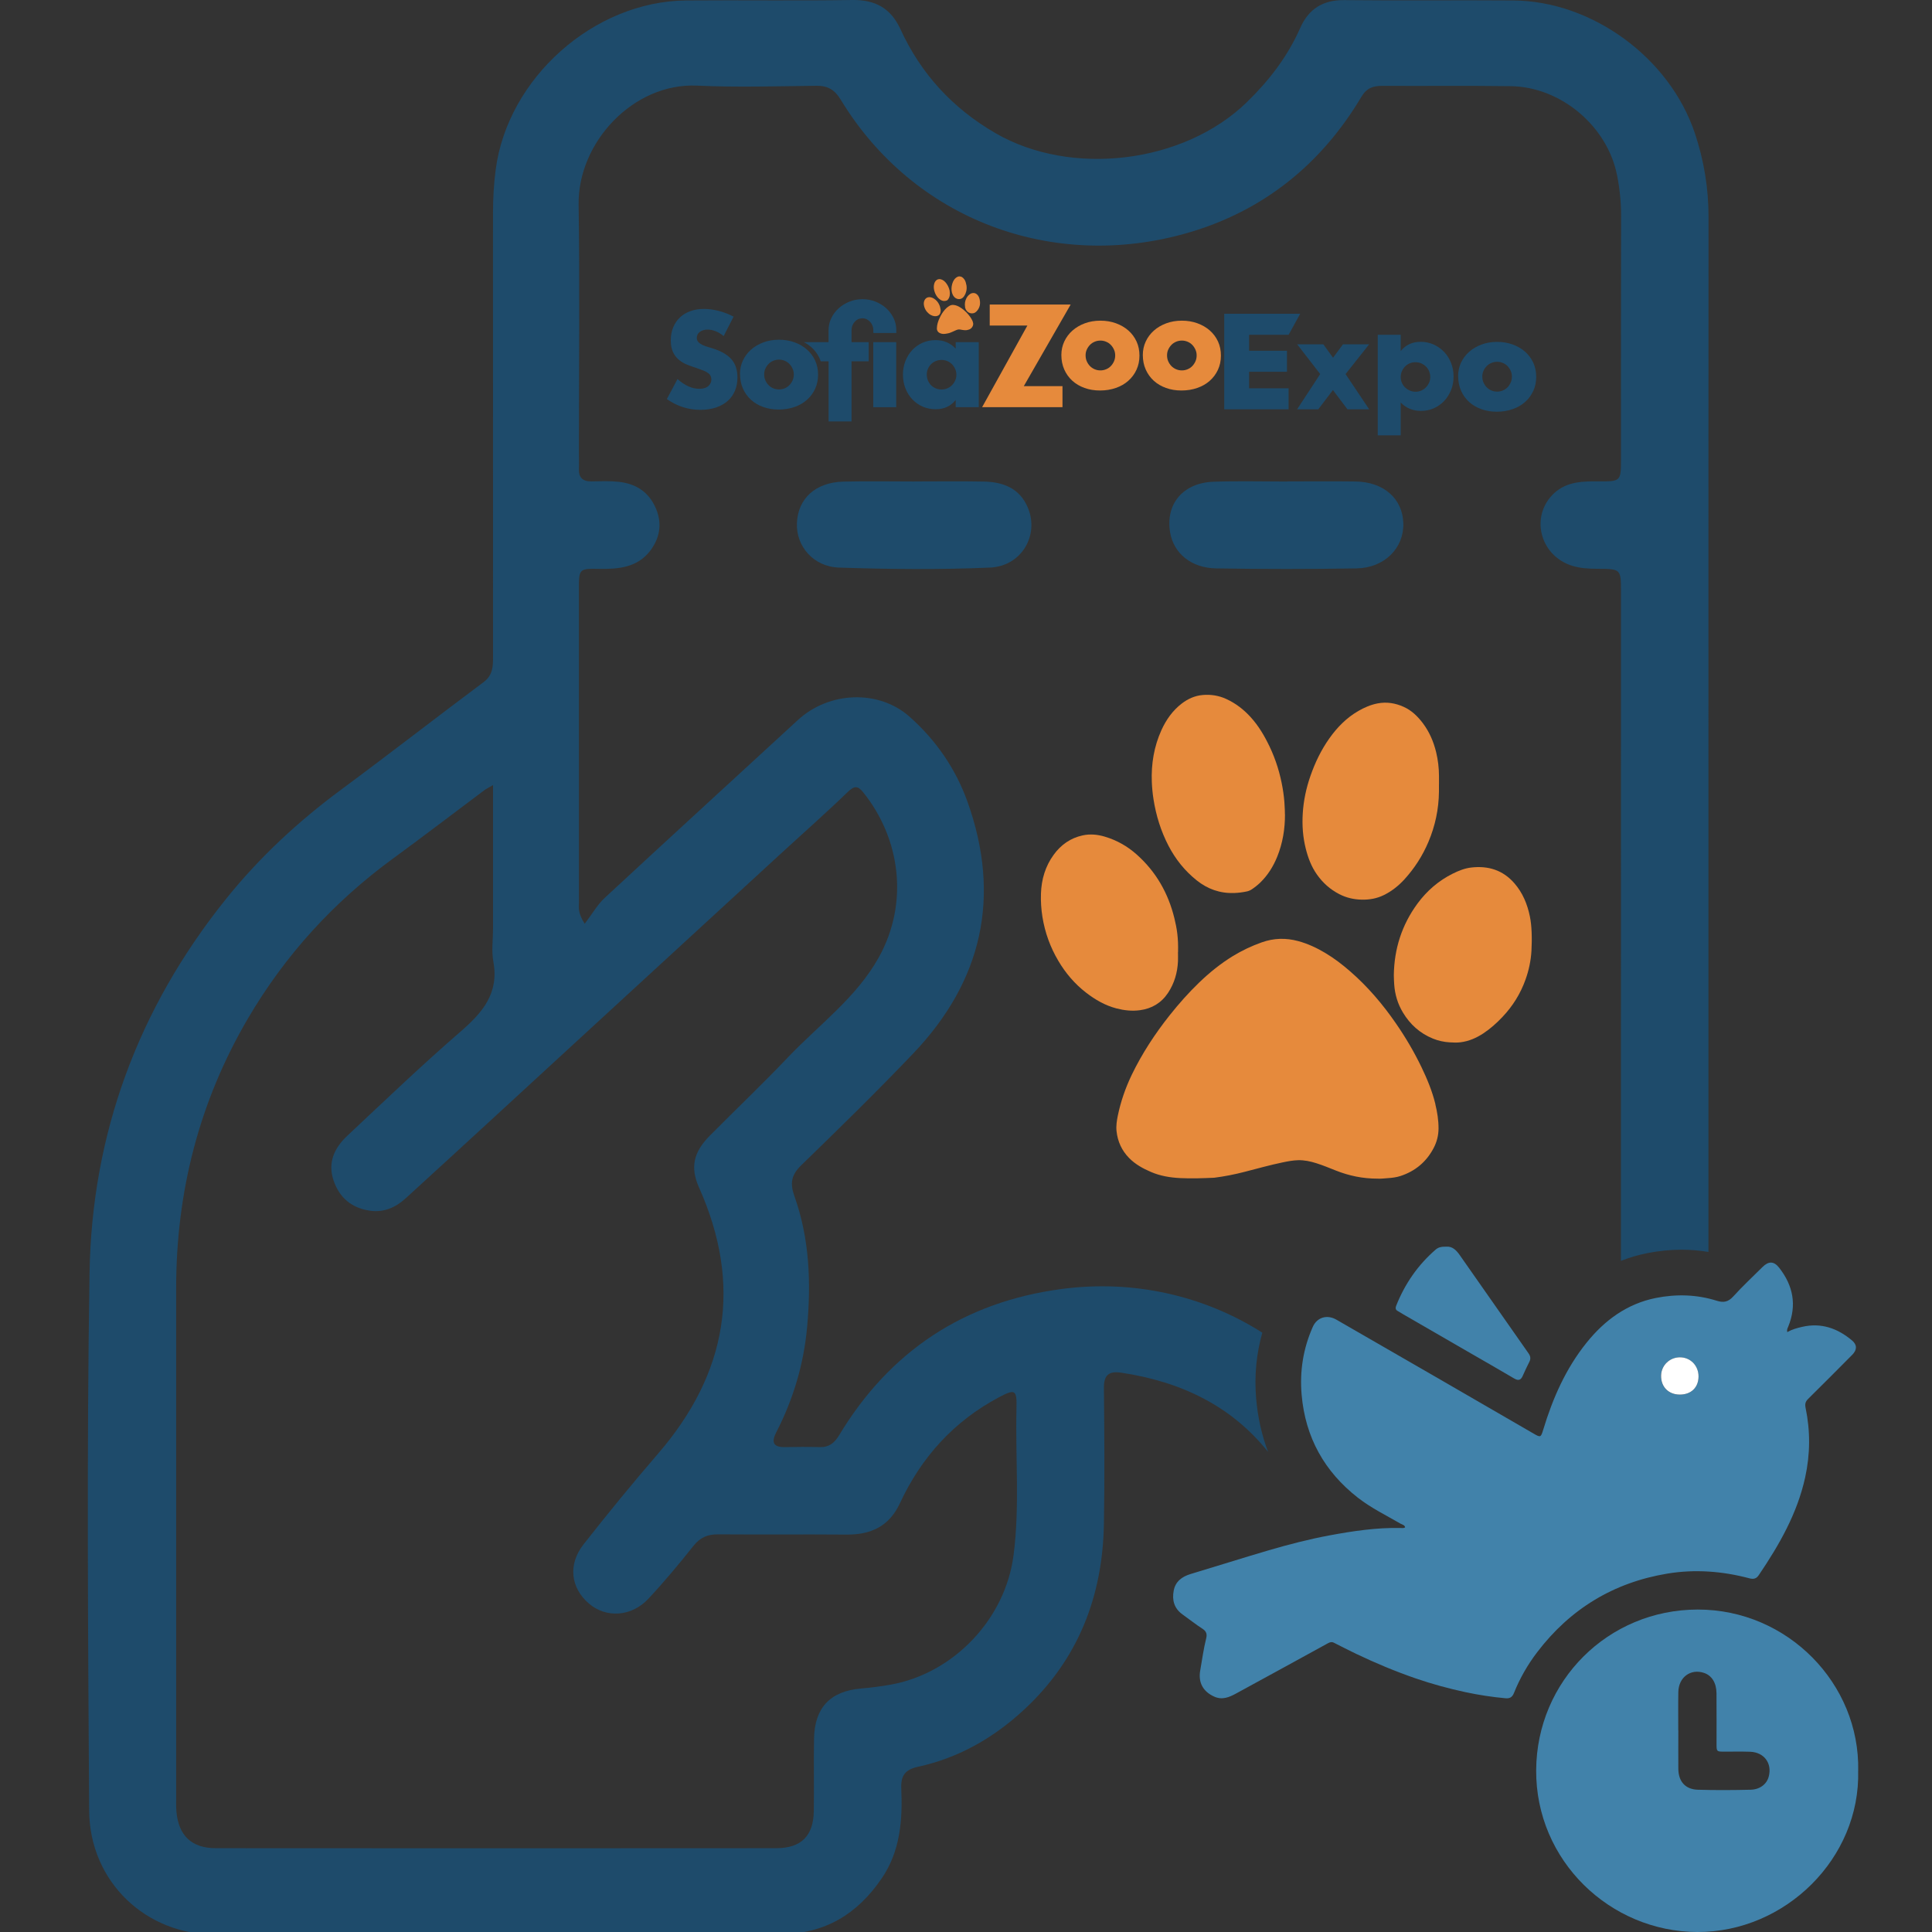 <svg xmlns="http://www.w3.org/2000/svg" id="Layer_1" data-name="Layer 1" viewBox="0 0 500 500"><rect x="0" y="0" width="500" height="500" fill="#333333" stroke="none"/><defs><style> .cls-1 { fill: #fff; } .cls-2 { fill: #e68a3c; } .cls-3 { fill: #1e4b6b; } .cls-4 { fill: #4182aa; } </style></defs><g id="oGHtzB"><g><path class="cls-3" d="m236.66,124.6c6,0,11.99-.09,17.99.03,5,.1,9.26,1.75,11.36,6.75,2.99,7.13-1.62,15.15-9.8,15.51-13,.56-26.06.44-39.08,0-6.7-.23-11.14-5.61-10.89-11.52.27-6.38,4.83-10.55,12.05-10.73,6.12-.15,12.25-.03,18.38-.03Z"></path><path class="cls-3" d="m333.21,124.59c5.86,0,11.73-.06,17.59.02,7.32.1,12.22,4.45,12.38,10.85.16,6.39-4.88,11.52-12.11,11.64-12.11.21-24.24.2-36.35,0-6.47-.11-10.97-3.92-11.89-9.29-1.26-7.34,3.31-12.86,11.24-13.14,6.38-.22,12.77-.05,19.15-.05,0,0,0-.02,0-.03Z"></path><path class="cls-3" d="m328.19,375.77c-1.64-4.31-2.68-8.92-3.1-13.84-.5-5.87.05-11.57,1.6-17.04-15.09-9.58-33.31-13.79-52.02-11.29-25.21,3.37-44.4,16.08-57.52,37.86-1.19,1.97-2.6,3.12-4.99,3.05-3-.08-6-.06-8.99,0-3.17.06-3.56-1.35-2.25-3.89,4.4-8.54,7.08-17.58,7.96-27.15,1.05-11.51.63-22.9-3.28-33.89-1.15-3.24-.87-5.45,1.69-7.94,9.81-9.53,19.6-19.09,29.03-28.98,17.91-18.77,22.83-40.61,14.08-65.13-3.05-8.54-8.15-15.97-15.02-22.06-7.94-7.04-20.77-6.61-28.92.9-16.65,15.34-33.37,30.61-49.97,46.01-1.88,1.74-3.19,4.1-5.17,6.69-1.84-2.89-1.49-4.22-1.49-5.47-.02-27.07-.02-54.14-.01-81.22,0-5.13.06-5.27,5.27-5.16,4.99.1,9.84-.38,13.11-4.59,2.49-3.22,3.28-6.99,1.55-11.04-1.84-4.31-5.18-6.41-9.63-6.9-2.32-.25-4.69-.15-7.03-.11-2.29.03-3.37-.99-3.27-3.3.06-1.43,0-2.86,0-4.29,0-21.35.24-42.69-.07-64.03-.24-16.13,14.2-31.57,30.67-30.8,10.27.48,20.59.15,30.88.04,2.94-.03,4.72,1.02,6.27,3.58,18.93,31.2,54.99,44.51,89.72,34.51,19.52-5.62,34.61-17.69,45.04-35.24,1.37-2.3,3.06-2.84,5.44-2.83,11.08.06,22.16-.07,33.23.08,12.96.18,25,10.36,27.5,23.07.68,3.45,1.05,6.92,1.04,10.46-.06,21.08-.02,42.17-.03,63.25,0,5.36-.14,5.53-5.47,5.49-4.22-.03-8.47-.03-11.8,3.04-6.32,5.83-3.81,16.11,4.53,18.78,2.13.68,4.34.8,6.57.81,6.15.02,6.17.04,6.17,5.95,0,57.72,0,115.44-.01,173.16,2.18-.86,4.44-1.53,6.77-1.99,2.99-.6,5.99-.9,8.93-.9,2.34,0,4.66.2,6.95.58,0-42.02,0-84.04,0-126.07,0-47.25-.02-94.5.02-141.75,0-7.49-1.19-14.74-3.58-21.83C432.04,14.95,412.07.27,391.65.12c-14.6-.11-29.2.07-43.79-.09-5.55-.06-9.22,2.34-11.37,7.22-3.26,7.38-8.04,13.59-13.81,19.2-16.29,15.85-45.4,19.4-65.05,8.01-11.09-6.43-19.29-15.34-24.6-26.92C230.55,2.16,226.55-.09,220.59,0c-14.33.23-28.67,0-43.01.12-23.9.2-46.17,20.09-49.29,43.74-.5,3.76-.7,7.5-.7,11.28,0,38.27,0,76.54.01,114.81,0,2.51-.04,4.78-2.43,6.57-12.31,9.19-24.43,18.63-36.78,27.76-11.17,8.25-21.27,17.61-29.94,28.42-22.69,28.27-34.71,60.75-35.28,96.82-.74,46.33-.39,92.68-.1,139.01.12,18.55,14.8,32.25,32.74,32.11,48.74-.4,97.49-.18,146.24-.12,11.47.01,19.88-5.21,26.15-14.42,4.8-7.05,5.4-15.07,5.05-23.22-.14-3.27.92-4.91,4.32-5.64,10.55-2.29,19.64-7.52,27.51-14.83,13.97-12.97,20.3-29.29,20.61-48.08.2-11.71.12-23.43,0-35.14-.04-3.4,1.36-4.41,4.49-3.94,15.54,2.33,28.56,8.64,38.03,20.54Zm-65.9,26.8c-2.13,16.41-15.45,30.48-31.76,33.41-2.56.46-5.15.78-7.74,1.01-7.9.69-11.98,4.94-12.12,12.98-.11,6.25.03,12.5-.06,18.74-.1,6.41-3.24,9.59-9.7,9.6-48.35.04-96.71.04-145.06,0-6.27,0-9.63-3.26-10.19-9.46-.1-1.16-.07-2.34-.07-3.51,0-43.99,0-87.99,0-131.98,0-24.86,5.95-48.19,18.51-69.66,9.64-16.48,22.29-30.34,37.76-41.62,7.88-5.75,15.63-11.7,23.44-17.54.49-.37,1.06-.63,2.3-1.36v37.08c0,2.86-.43,5.81.08,8.58,1.51,8.19-2.76,13.18-8.48,18.13-10.03,8.68-19.62,17.87-29.3,26.95-3.32,3.11-5.16,6.9-3.57,11.59,1.52,4.48,4.66,7.1,9.35,7.81,3.65.56,6.74-.85,9.3-3.19,14.42-13.15,28.76-26.39,43.13-39.6,17.82-16.38,35.64-32.76,53.46-49.14,5.94-5.46,12-10.8,17.8-16.4,1.66-1.6,2.56-1.75,3.98,0,9.63,11.93,11.98,28.58,4.07,42.8-5.8,10.42-15.52,17.45-23.57,25.92-6.55,6.89-13.45,13.44-20.14,20.19-4.31,4.36-5.09,8.29-2.8,13.43,11.27,25.22,7.35,48.06-10.58,68.85-6.63,7.68-13.06,15.54-19.32,23.52-4.08,5.2-3.31,11.25,1.4,15.3,4.46,3.82,11.02,3.45,15.42-1.27,4.08-4.37,7.92-8.98,11.64-13.66,1.73-2.18,3.66-3,6.35-2.98,11.08.08,22.16-.03,33.24.06,6.3.05,11.04-2.09,13.84-8.11,5.54-11.91,13.97-21.24,25.66-27.44,4.14-2.2,4.63-1.93,4.51,2.77-.32,12.74.88,25.5-.77,38.21Z"></path></g></g><g id="VG5AOP"><g><path class="cls-4" d="m462.53,344.75c1.28-.72,2.56-1.06,3.86-1.36,4.94-1.14,9.18.37,12.93,3.53,1.32,1.11,1.31,2.42.05,3.69-3.8,3.83-7.6,7.65-11.44,11.44-.7.7-.85,1.32-.64,2.32,1.24,5.98,1.2,11.97-.11,17.96-2.05,9.37-6.71,17.48-12,25.3-.63.94-1.34,1.13-2.46.83-6.98-1.85-14.08-2.39-21.22-1.21-13.9,2.3-25.15,9.14-33.68,20.34-2.46,3.23-4.49,6.76-6,10.54-.44,1.1-1.07,1.48-2.19,1.38-3.49-.32-6.95-.85-10.37-1.58-4.37-.94-8.68-2.11-12.91-3.57-5.23-1.81-10.33-3.93-15.32-6.32-1.95-.93-3.88-1.92-5.81-2.9-.58-.29-1.05-.14-1.56.14-7.91,4.34-15.83,8.69-23.76,13-1.75.95-3.56,1.75-5.65.81-2.91-1.31-4.19-3.66-3.63-6.8.49-2.76.86-5.55,1.54-8.28.25-1.02.1-1.8-.92-2.46-1.78-1.14-3.43-2.48-5.16-3.7-2.2-1.55-2.8-3.71-2.32-6.21.46-2.38,2.14-3.61,4.39-4.29,6.75-2.02,13.46-4.16,20.22-6.14,5.17-1.51,10.39-2.86,15.69-3.85,6.08-1.13,12.17-2.04,18.38-1.92.39,0,.82.13,1.21-.17-.13-.61-.7-.67-1.11-.9-3.74-2.17-7.66-4.07-11.09-6.74-8.7-6.78-13.64-15.66-14.59-26.7-.52-6.09.41-11.95,2.89-17.53,1.12-2.52,3.72-3.25,6.11-1.87,8.73,5.04,17.48,10.07,26.21,15.11,8.29,4.79,16.58,9.59,24.87,14.4,1.76,1.02,1.84.97,2.45-1.04,2.46-8.13,5.83-15.81,11.2-22.49,4.71-5.86,10.51-10.11,17.97-11.6,5.24-1.04,10.56-.91,15.72.72,1.75.55,2.96.34,4.25-1.07,2.42-2.66,5.05-5.12,7.6-7.65,1.58-1.57,2.96-1.55,4.31.17,3.64,4.65,4.63,9.72,2.34,15.29-.15.37-.39.73-.24,1.4Zm-22.96,11.51c.02-2.8-2.06-4.96-4.8-4.98-2.69-.02-4.86,2.1-4.89,4.77-.04,2.89,1.93,4.87,4.83,4.88,2.93,0,4.84-1.83,4.86-4.67Z"></path><path class="cls-4" d="m480.89,458.26c.59,22.62-18.81,41.8-41.61,41.74-22.58-.06-41.87-18.46-41.72-41.9.14-23.03,18.57-41.53,41.82-41.55,23.24-.02,41.98,19.17,41.52,41.72Zm-46.54-10.42c0,3.32-.03,6.64,0,9.95.04,3.27,1.81,5.29,5.04,5.39,4.56.14,9.12.11,13.68,0,2.43-.06,4.18-1.48,4.68-3.41.91-3.45-1.2-6.29-4.83-6.42-2.3-.08-4.61-.01-6.91-.03-1.69,0-1.77-.09-1.77-1.82,0-4.42.02-8.85-.01-13.27-.02-2.71-1.21-4.6-3.22-5.28-3.46-1.17-6.58,1.11-6.66,4.93-.06,3.32-.01,6.63-.02,9.95Z"></path><path class="cls-4" d="m374.3,322.64c1.56-.14,2.6.92,3.46,2.15,5.95,8.48,11.87,16.97,17.82,25.45.51.72.62,1.38.23,2.17-.59,1.19-1.18,2.39-1.71,3.62-.49,1.14-1.11,1.38-2.23.72-4-2.36-8.04-4.66-12.07-6.99-5.54-3.2-11.08-6.4-16.61-9.6-.48-.28-.94-.59-1.42-.85-.63-.33-.67-.79-.44-1.39,2.25-5.66,5.61-10.54,10.22-14.53.68-.59,1.44-.77,2.74-.76Z"></path></g></g><g id="uzGfzu"><g id="aKCH7v"><g><path class="cls-2" d="m372.4,202.97c0,.64,0,1.28,0,1.92-.05,4.51-.97,8.84-2.72,12.98-1.52,3.6-3.6,6.84-6.23,9.72-1.52,1.66-3.27,3.05-5.3,4.05-1.8.89-3.71,1.23-5.72,1.19-2.06-.04-4.01-.49-5.83-1.43-2.35-1.21-4.26-2.92-5.78-5.08-1.43-2.02-2.28-4.28-2.88-6.65-.76-3-.98-6.06-.79-9.14.2-3.33.89-6.57,1.99-9.72,1.2-3.45,2.77-6.72,4.89-9.71,2.03-2.87,4.45-5.34,7.52-7.11,1.56-.9,3.2-1.61,4.98-1.95,2.34-.45,4.58-.08,6.74.89,2.07.93,3.62,2.46,4.97,4.24,1.69,2.25,2.77,4.78,3.43,7.49.49,2.03.73,4.08.74,6.16,0,.71,0,1.42,0,2.13,0,0,0,0,0,0Z"></path><path class="cls-2" d="m332.55,210.7c.02,3.8-.58,7.49-2.01,11.03-1.02,2.51-2.43,4.77-4.38,6.67-.68.66-1.42,1.24-2.2,1.76-.39.26-.81.44-1.27.54-1.08.23-2.17.37-3.27.41-3.67.13-6.9-1.01-9.75-3.3-3.07-2.46-5.46-5.46-7.27-8.94-1.97-3.8-3.22-7.83-3.88-12.06-.23-1.47-.37-2.95-.43-4.44-.18-4.66.56-9.16,2.49-13.42,1.23-2.7,2.91-5.08,5.29-6.9,1.59-1.21,3.36-2,5.35-2.18,2.14-.19,4.21.13,6.17,1.04,2.44,1.13,4.51,2.73,6.31,4.72,2.04,2.25,3.55,4.82,4.85,7.54,1.65,3.45,2.76,7.07,3.4,10.83.26,1.54.45,3.09.51,4.65.03.69.09,1.38.07,2.07Z"></path><path class="cls-2" d="m360.72,252.39c.09-6.82,2.07-13.02,6.11-18.53,2.43-3.31,5.47-5.94,9.17-7.78,1.52-.75,3.09-1.38,4.78-1.57,4.39-.5,8.19.68,11.14,4.08,2.15,2.47,3.36,5.4,4.01,8.58.27,1.32.39,2.66.45,4.01.07,1.63.05,3.26-.04,4.89-.15,2.56-.68,5.06-1.55,7.48-1.3,3.63-3.29,6.82-5.94,9.62-1.52,1.61-3.15,3.07-5,4.29-1.79,1.17-3.71,2.01-5.85,2.28-.93.12-1.88.08-2.82.02-1.49-.09-2.95-.4-4.34-.97-3.36-1.37-5.92-3.67-7.77-6.76-1.34-2.23-2.07-4.65-2.25-7.25-.06-.8-.08-1.59-.1-2.4Z"></path><path class="cls-2" d="m304.86,246.41c0,.71.03,1.54,0,2.37-.14,2.95-.93,5.69-2.57,8.17-1.74,2.62-4.19,4.07-7.27,4.49-2.07.28-4.1.05-6.11-.47-2.92-.77-5.47-2.25-7.83-4.07-2.93-2.26-5.29-5.03-7.17-8.21-2.1-3.53-3.47-7.33-4.13-11.39-.32-2-.45-4.02-.38-6.04.12-3.67,1.12-7.06,3.3-10.06,1.88-2.58,4.35-4.32,7.48-5,1.92-.42,3.85-.24,5.73.32,3.13.93,5.9,2.5,8.33,4.68,4.97,4.45,8.11,9.98,9.69,16.43.67,2.73,1.04,5.07.95,8.77Z"></path><path class="cls-2" d="m371.48,285.76c-.81-3.35-2.12-6.5-3.61-9.6-1.91-3.96-4.13-7.73-6.63-11.34-3.42-4.96-7.3-9.51-11.86-13.47-1.99-1.73-4.07-3.33-6.33-4.68-2.23-1.34-4.57-2.44-7.09-3.12-3.18-.86-6.31-.78-9.42.33-2.62.93-5.12,2.11-7.49,3.56-3.18,1.95-6.05,4.28-8.73,6.86-2.74,2.64-5.25,5.48-7.62,8.46-3.79,4.78-7.13,9.87-9.79,15.37-1.63,3.39-2.86,6.92-3.62,10.6-.27,1.33-.48,2.66-.33,4.02.29,2.68,1.36,5.02,3.26,6.95,1.61,1.64,3.59,2.72,5.67,3.61,2.41,1.04,4.97,1.45,7.57,1.58,2.89.14,5.78.04,8.67-.09.05,0,.11,0,.16-.01,2.64-.34,5.25-.85,7.82-1.52,3.28-.84,6.54-1.76,9.86-2.45,1.3-.27,2.61-.52,3.94-.56,1.63-.05,3.21.29,4.76.78,1.71.54,3.37,1.23,5.03,1.89,3.43,1.36,6.98,2.11,10.83,2.1.8.06,1.73-.07,2.67-.13,1.1-.07,2.19-.21,3.24-.55,3.86-1.27,6.75-3.7,8.62-7.31.8-1.55,1.22-3.21,1.23-4.96.01-2.14-.32-4.24-.83-6.31Z"></path></g></g></g><path class="cls-1" d="m434.78,351.27s-.02,0-.03,0c-2.67,0-4.83,2.11-4.86,4.77-.04,2.89,1.93,4.87,4.83,4.88h.02c2.92,0,4.82-1.84,4.84-4.67.02-2.8-2.06-4.96-4.8-4.98Z"></path><g><path class="cls-3" d="m187.28,86.97c-.7-.57-1.4-.99-2.1-1.26-.7-.27-1.38-.41-2.03-.41-.83,0-1.51.2-2.03.59-.53.39-.79.91-.79,1.54,0,.44.13.8.39,1.08.26.28.61.53,1.03.74.43.21.91.39,1.44.54.54.15,1.07.32,1.59.49,2.1.7,3.64,1.64,4.61,2.81.97,1.17,1.46,2.7,1.46,4.58,0,1.27-.21,2.42-.64,3.44-.43,1.03-1.05,1.91-1.87,2.64-.82.73-1.83,1.3-3.02,1.71-1.19.4-2.54.61-4.05.61-3.13,0-6.03-.93-8.69-2.79l2.76-5.18c.96.85,1.91,1.49,2.85,1.9.94.42,1.87.62,2.79.62,1.05,0,1.83-.24,2.35-.72.51-.48.77-1.03.77-1.64,0-.37-.07-.69-.2-.97-.13-.27-.35-.53-.66-.75-.31-.23-.71-.44-1.2-.64-.49-.2-1.09-.42-1.79-.66-.83-.26-1.65-.55-2.44-.87-.8-.32-1.51-.74-2.13-1.26-.62-.53-1.13-1.19-1.51-1.99-.38-.8-.57-1.81-.57-3.03s.2-2.33.61-3.33c.4-1,.97-1.85,1.71-2.56.73-.71,1.63-1.26,2.69-1.66,1.06-.39,2.25-.59,3.56-.59,1.22,0,2.5.17,3.84.51,1.33.34,2.61.84,3.84,1.49l-2.56,5.02Z"></path><path class="cls-3" d="m231.94,105.38h-5.94v-16.83h5.94v16.83Z"></path><path class="cls-3" d="m247.33,88.55h5.97v16.83h-5.97v-1.87c-1.27,1.6-2.99,2.4-5.15,2.4-1.22,0-2.35-.22-3.38-.67-1.03-.45-1.92-1.08-2.69-1.89-.77-.81-1.36-1.76-1.79-2.85-.43-1.09-.64-2.29-.64-3.58,0-1.2.21-2.35.62-3.43.42-1.08.99-2.03,1.74-2.84.74-.81,1.63-1.45,2.66-1.92,1.03-.47,2.17-.71,3.41-.71,2.1,0,3.84.73,5.22,2.2v-1.67Zm-7.48,8.37c0,.55.1,1.06.29,1.53.2.47.46.88.8,1.23.34.35.74.62,1.21.82.47.2.98.3,1.53.3s1.02-.1,1.49-.3c.47-.2.87-.47,1.21-.82.34-.35.61-.75.82-1.21.21-.46.31-.95.31-1.48s-.1-1.02-.31-1.49c-.21-.47-.48-.88-.82-1.23-.34-.35-.74-.62-1.21-.82-.47-.2-.97-.3-1.49-.3s-1.06.1-1.53.3c-.47.2-.88.47-1.21.82-.34.35-.61.75-.8,1.2-.2.45-.29.94-.29,1.46Z"></path><path class="cls-2" d="m264.96,99.93h10.01v5.45h-20.8l11.71-21.12h-9.74v-5.45h20.95l-12.13,21.12Z"></path><path class="cls-2" d="m274.68,91.88c0-1.25.25-2.41.75-3.49.5-1.08,1.2-2.02,2.1-2.82.9-.8,1.96-1.43,3.2-1.89,1.24-.46,2.59-.69,4.05-.69s2.78.22,4.02.67c1.24.45,2.31,1.07,3.22,1.87.91.8,1.61,1.75,2.12,2.85.5,1.1.75,2.32.75,3.66s-.26,2.55-.77,3.66c-.51,1.1-1.22,2.06-2.12,2.85-.9.8-1.97,1.42-3.23,1.85-1.26.44-2.62.66-4.09.66s-2.78-.22-4-.66c-1.23-.44-2.28-1.06-3.17-1.87-.89-.81-1.58-1.78-2.08-2.9-.5-1.13-.75-2.38-.75-3.76Zm6.27.07c0,.57.1,1.09.31,1.56.21.47.48.88.82,1.23.34.35.74.62,1.21.82.47.2.97.3,1.49.3s1.02-.1,1.49-.3c.47-.2.87-.47,1.21-.82.34-.35.61-.76.82-1.23.21-.47.31-.98.31-1.53s-.1-1.02-.31-1.49c-.21-.47-.48-.88-.82-1.23-.34-.35-.74-.62-1.21-.82-.47-.2-.97-.3-1.49-.3s-1.02.1-1.49.3c-.47.2-.88.47-1.21.82-.34.35-.61.75-.82,1.21s-.31.95-.31,1.48Z"></path><path class="cls-2" d="m295.76,91.88c0-1.25.25-2.41.75-3.49.5-1.08,1.2-2.02,2.1-2.82.9-.8,1.96-1.43,3.2-1.89,1.24-.46,2.59-.69,4.05-.69s2.78.22,4.02.67c1.24.45,2.31,1.07,3.22,1.87.91.8,1.61,1.75,2.12,2.85.5,1.1.75,2.32.75,3.66s-.26,2.55-.77,3.66c-.51,1.1-1.22,2.06-2.12,2.85-.9.8-1.97,1.42-3.23,1.85-1.26.44-2.62.66-4.09.66s-2.78-.22-4-.66c-1.23-.44-2.28-1.06-3.17-1.87-.89-.81-1.58-1.78-2.08-2.9-.5-1.13-.75-2.38-.75-3.76Zm6.27.07c0,.57.1,1.09.31,1.56.21.47.48.88.82,1.23.34.35.74.62,1.21.82.47.2.97.3,1.49.3s1.02-.1,1.49-.3c.47-.2.87-.47,1.21-.82.34-.35.61-.76.82-1.23.21-.47.31-.98.31-1.53s-.1-1.02-.31-1.49c-.21-.47-.48-.88-.82-1.23-.34-.35-.74-.62-1.21-.82-.47-.2-.97-.3-1.49-.3s-1.02.1-1.49.3c-.47.2-.88.47-1.21.82-.34.35-.61.75-.82,1.21s-.31.95-.31,1.48Z"></path><path class="cls-3" d="m333.49,86.64h-10.22v4.13h9.8v5.45h-9.8v4.27h10.22v5.45h-16.66v-24.74h19.66l-3,5.45Z"></path><path class="cls-3" d="m341.67,96.81l-5.97-7.71h6.77l2.52,3.48,2.58-3.48h6.77l-6.11,7.71,6.11,9.12h-5.62l-3.76-4.99-3.79,4.99h-5.48l5.97-9.12Z"></path><path class="cls-3" d="m362.5,112.66h-5.94v-26.02h5.94v4.22c1.27-1.6,3-2.4,5.18-2.4,1.2,0,2.32.24,3.36.71,1.04.47,1.94,1.11,2.71,1.92.77.81,1.36,1.76,1.79,2.85.43,1.09.64,2.26.64,3.51s-.21,2.41-.64,3.48c-.43,1.07-1.02,2.01-1.77,2.82-.76.81-1.65,1.44-2.67,1.9-1.03.46-2.14.69-3.35.69-2.1,0-3.85-.72-5.25-2.17v8.49Zm7.65-15.05c0-.52-.09-1.02-.28-1.49-.19-.47-.45-.88-.8-1.23-.35-.35-.76-.63-1.23-.84-.47-.21-.98-.31-1.53-.31s-1.02.1-1.48.29c-.46.2-.86.47-1.2.82-.34.35-.61.76-.82,1.23-.21.47-.31.97-.31,1.49s.1,1.02.3,1.48c.2.46.47.86.82,1.2.35.34.76.61,1.23.82.47.21.97.31,1.49.31s1.02-.1,1.48-.3.86-.47,1.2-.82c.34-.35.61-.75.82-1.21.21-.46.31-.94.31-1.44Z"></path><path class="cls-3" d="m377.35,97.37c0-1.25.25-2.41.75-3.49.5-1.08,1.2-2.02,2.1-2.82.9-.8,1.96-1.43,3.2-1.89,1.24-.46,2.59-.69,4.05-.69s2.78.22,4.02.67c1.24.45,2.31,1.07,3.22,1.87.91.8,1.61,1.75,2.12,2.85.5,1.1.76,2.32.76,3.66s-.26,2.55-.77,3.66c-.51,1.1-1.22,2.06-2.12,2.85-.9.8-1.97,1.42-3.23,1.85-1.26.44-2.62.66-4.08.66s-2.78-.22-4-.66c-1.22-.44-2.28-1.06-3.17-1.87-.89-.81-1.58-1.78-2.08-2.9-.5-1.13-.75-2.38-.75-3.76Zm6.27.07c0,.57.1,1.09.31,1.56.21.47.48.88.82,1.23.34.35.74.62,1.21.82s.97.3,1.49.3,1.02-.1,1.49-.3c.47-.2.87-.47,1.21-.82.34-.35.61-.76.82-1.23.21-.47.31-.98.31-1.53s-.1-1.02-.31-1.49c-.21-.47-.48-.88-.82-1.23-.34-.35-.74-.62-1.21-.82-.47-.2-.97-.3-1.49-.3s-1.02.1-1.49.3c-.47.2-.87.47-1.21.82-.34.35-.61.75-.82,1.21-.21.46-.31.95-.31,1.48Z"></path><g id="aKCH7v-2" data-name="aKCH7v"><g><path class="cls-2" d="m250.34,85.41c-.43.08-.84.06-1.26-.02-.2-.04-.4-.09-.6-.11-.18-.02-.37-.03-.55,0-.15.03-.29.08-.43.14-.36.14-.71.31-1.06.47-.28.13-.56.24-.85.33,0,0-.01,0-.02,0-.32.07-.64.14-.97.18-.29.04-.59.04-.88-.03-.25-.06-.49-.14-.71-.29-.25-.18-.42-.42-.5-.71-.04-.15-.05-.3-.04-.46.01-.43.08-.85.19-1.26.19-.67.46-1.31.79-1.92.21-.38.43-.75.69-1.1.25-.34.53-.66.84-.94.24-.21.49-.39.77-.55.33-.19.68-.26,1.05-.22.3.03.58.1.86.21.28.11.55.24.8.4.59.35,1.12.79,1.6,1.27.35.36.68.73.97,1.14.23.32.44.65.6,1,.1.22.18.45.22.69.03.2.02.39-.04.58-.14.44-.41.77-.82.99-.11.06-.23.1-.35.13-.1.03-.21.06-.3.07Z"></path><path class="cls-2" d="m250.08,73.65c.01.07.03.14.04.21.08.51.07,1.01-.05,1.51-.1.43-.27.84-.51,1.21-.14.22-.31.41-.51.56-.18.14-.39.21-.62.25-.23.04-.46.02-.68-.04-.29-.09-.54-.24-.75-.45-.2-.2-.34-.43-.46-.69-.15-.32-.23-.66-.27-1.01-.04-.38-.03-.75.03-1.13.07-.41.18-.81.35-1.19.17-.36.39-.69.7-.95.16-.13.33-.24.52-.32.25-.1.51-.1.77-.03.25.06.46.2.64.38.23.22.41.48.53.77.1.22.16.44.21.68.01.08.03.16.04.24,0,0,0,0,0,0Z"></path><path class="cls-2" d="m245.77,75.31c.08.43.08.85,0,1.28-.06.3-.18.58-.36.83-.06.09-.13.17-.21.24-.04.04-.08.07-.13.09-.12.05-.24.08-.36.11-.41.09-.79.02-1.16-.18-.39-.22-.72-.5-.99-.86-.3-.39-.52-.81-.67-1.27-.06-.16-.1-.32-.14-.49-.11-.52-.12-1.04.01-1.55.08-.33.22-.63.46-.88.15-.17.34-.29.56-.35.24-.06.47-.07.71,0,.3.08.56.22.8.4.27.21.49.47.69.75.25.35.45.74.6,1.15.06.17.11.34.15.51.02.08.04.15.05.23Z"></path><path class="cls-2" d="m249.76,79.42c-.13-.77-.03-1.5.32-2.2.21-.42.5-.78.87-1.05.16-.11.32-.22.5-.27.48-.14.93-.09,1.33.24.29.23.48.54.62.88.06.14.1.29.13.44.04.18.07.36.09.55.03.29.02.58-.02.87-.07.43-.23.83-.47,1.2-.14.21-.29.41-.48.58-.18.17-.38.3-.61.37-.1.03-.21.05-.32.06-.17.02-.34.01-.51-.02-.4-.09-.74-.29-1.01-.6-.19-.22-.32-.48-.4-.77-.02-.09-.04-.18-.06-.27Z"></path><path class="cls-2" d="m243.38,79.87c.01.08.03.17.05.27.04.33,0,.66-.13.97-.14.33-.39.54-.73.65-.23.07-.46.09-.69.07-.34-.03-.66-.14-.96-.3-.37-.19-.69-.46-.97-.78-.31-.35-.54-.75-.69-1.19-.08-.22-.13-.44-.16-.67-.06-.41-.01-.81.17-1.19.16-.33.4-.57.74-.71.21-.08.43-.1.65-.08.37.04.71.16,1.03.36.65.4,1.11.96,1.41,1.65.13.29.22.55.28.96Z"></path></g></g><path class="cls-3" d="m191.5,96.81c0-1.25.25-2.41.75-3.49.5-1.08,1.2-2.02,2.1-2.82.9-.8,1.96-1.43,3.2-1.89,1.24-.46,2.59-.69,4.05-.69s2.78.22,4.02.67c1.24.45,2.31,1.07,3.22,1.87.91.8,1.61,1.75,2.12,2.85.5,1.1.76,2.32.76,3.66s-.26,2.55-.77,3.66c-.51,1.1-1.22,2.06-2.12,2.85-.9.8-1.97,1.42-3.23,1.85-1.26.44-2.62.66-4.08.66s-2.78-.22-4-.66c-1.22-.44-2.28-1.06-3.17-1.87-.89-.81-1.58-1.78-2.08-2.9-.5-1.13-.75-2.38-.75-3.76Zm6.27.07c0,.57.1,1.09.31,1.56.21.47.48.88.82,1.23.34.35.74.62,1.21.82.47.2.97.3,1.49.3s1.02-.1,1.49-.3c.47-.2.87-.47,1.21-.82.34-.35.61-.76.82-1.23.21-.47.31-.98.31-1.53s-.1-1.02-.31-1.49c-.21-.47-.48-.88-.82-1.23-.34-.35-.74-.62-1.21-.82-.47-.2-.97-.3-1.49-.3s-1.02.1-1.49.3-.87.47-1.21.82c-.34.35-.61.75-.82,1.21-.21.46-.31.95-.31,1.48Z"></path><path class="cls-3" d="m231.24,82.3c-.47-.97-1.1-1.82-1.9-2.54-.8-.72-1.73-1.29-2.79-1.71-1.06-.42-2.18-.62-3.36-.62s-2.3.21-3.36.64-1.99,1-2.79,1.72c-.8.72-1.43,1.57-1.9,2.54-.47.97-.71,2.01-.71,3.1v3.12h-6.39c.7.36,1.35.79,1.93,1.3.91.8,1.61,1.75,2.12,2.85.12.26.22.53.31.8h2.04v15.57h5.94v-15.57h4.44v-4.95h-4.44v-3.12c0-.81.27-1.52.8-2.13.54-.61,1.21-.92,2.02-.92.41,0,.79.09,1.13.26.34.18.63.4.89.69.25.28.45.61.59.97.14.36.21.74.21,1.13v.75h5.94v-.75c0-1.12-.24-2.16-.71-3.13Z"></path></g></svg>